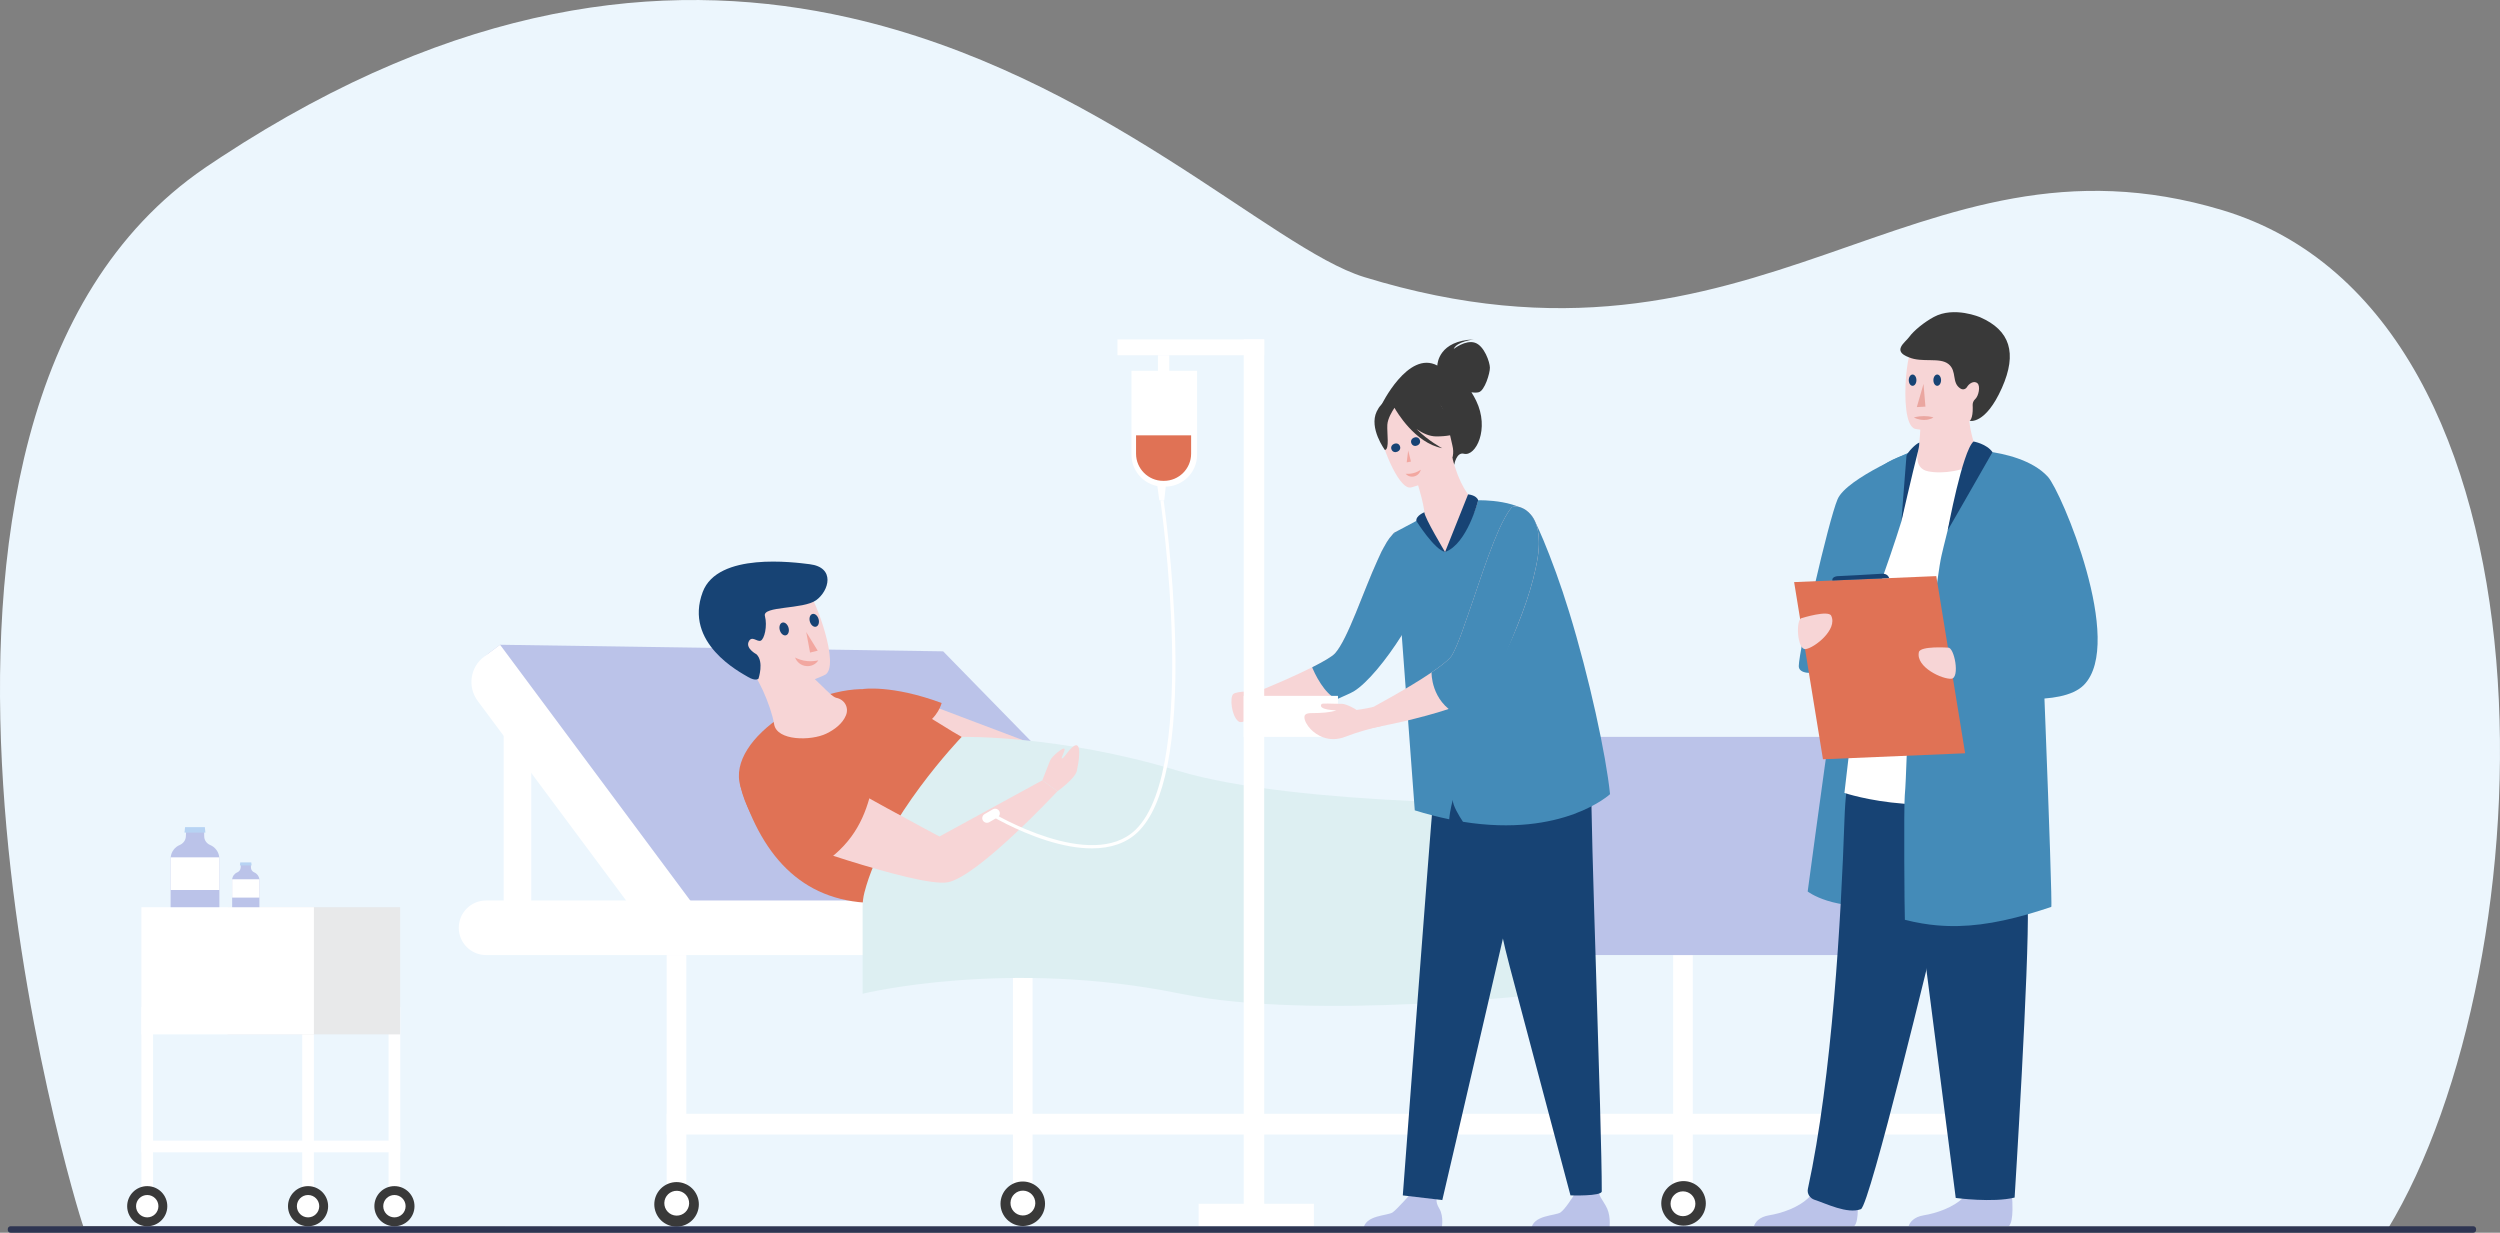 <?xml version="1.0" encoding="UTF-8"?> <!-- Generator: Adobe Illustrator 24.3.0, SVG Export Plug-In . SVG Version: 6.00 Build 0) --> <svg xmlns="http://www.w3.org/2000/svg" xmlns:xlink="http://www.w3.org/1999/xlink" id="_x2018_лой_x5F_1" x="0px" y="0px" viewBox="0 0 2608.11 1286.02" style="enable-background:new 0 0 2608.11 1286.02;" xml:space="preserve"><rect x="0" y="0" width="2608.11" height="1286.02" fill="#808080" stroke="none"/> <style type="text/css"> .st0{fill:#ECF6FD;} .st1{fill:#BBC3E9;} .st2{fill:#FFFFFF;} .st3{fill:#393939;} .st4{fill:#F7D5D6;} .st5{fill:#E07255;} .st6{fill:#174374;} .st7{fill:#DDEFF2;} .st8{fill:#E8E9EA;} .st9{fill:#B7D3F3;} .st10{fill:#448BB8;} .st11{fill:#2E3552;} .st12{fill:#F2A7A0;} .st13{fill:#EAA6A0;} </style> <g> <path class="st0" d="M2490.7,1282.64l-2403.82-3.37c-7.45-19.05-257.66-840.74,126.7-1104.02c0.74-0.51,1.48-1.01,2.23-1.52 c5.05-3.41,10.08-6.77,15.11-10.05C478.87,1.06,691.73-21.05,868.57,14.7h0.01c5.81,1.17,11.59,2.41,17.32,3.71 c260.6,58.95,440.72,240.96,537.19,270.61c413.78,127.17,572.2-167.05,895.28-69.81C2683.19,329.02,2658.3,1007.52,2490.7,1282.64z "></path> <g> <path class="st1" d="M1256.55,958.42H734.97L506.5,732.29c-14.67-14.52-12.97-38.7,3.6-51.02l11.6-8.63l462.24,6.86 L1256.55,958.42z"></path> <path class="st2" d="M738.6,964.33l-43.09,32.04L498.36,731.25c-10.91-14.67-7.86-35.4,6.81-46.31l16.53-12.29L738.6,964.33z"></path> <path class="st2" d="M507.08,996.37h1282.04c15.73,0,28.47-12.75,28.47-28.47l0,0c0-15.73-12.75-28.47-28.47-28.47H507.08 c-15.73,0-28.47,12.75-28.47,28.47l0,0C478.61,983.62,491.36,996.37,507.08,996.37z"></path> <rect x="695.51" y="996.37" class="st2" width="20.49" height="259.45"></rect> <rect x="2056.35" y="996.37" class="st2" width="20.49" height="259.45"></rect> <rect x="1745.5" y="996.37" class="st2" width="20.49" height="259.45"></rect> <rect x="1056.76" y="996.37" class="st2" width="20.49" height="259.45"></rect> <rect x="695.51" y="1161.93" class="st2" width="947.63" height="21.68"></rect> <rect x="1622.65" y="1161.93" class="st2" width="454.19" height="21.68"></rect> <g> <ellipse transform="matrix(0.922 -0.388 0.388 0.922 -432.126 372.414)" class="st3" cx="705.75" cy="1255.82" rx="23.23" ry="23.23"></ellipse> <ellipse transform="matrix(0.026 -1 1 0.026 -568.176 1928.337)" class="st2" cx="705.75" cy="1255.82" rx="12.96" ry="12.95"></ellipse> </g> <g> <path class="st3" d="M1043.77,1255.82c0-12.83,10.4-23.23,23.23-23.23s23.23,10.4,23.23,23.23c0,12.83-10.4,23.23-23.23,23.23 S1043.77,1268.65,1043.77,1255.82z"></path> <ellipse transform="matrix(0.026 -1 1 0.026 -216.428 2289.446)" class="st2" cx="1067.01" cy="1255.82" rx="12.96" ry="12.95"></ellipse> </g> <g> <ellipse transform="matrix(0.924 -0.383 0.383 0.924 -346.933 767.487)" class="st3" cx="1755.74" cy="1255.82" rx="23.23" ry="23.23"></ellipse> <path class="st2" d="M1742.79,1255.82c0-7.16,5.8-12.96,12.96-12.96s12.95,5.8,12.95,12.96c0,7.15-5.8,12.95-12.95,12.95 S1742.79,1262.97,1742.79,1255.82z"></path> </g> <polygon class="st2" points="525.48,717.14 525.48,951.87 554.24,951.87 554.24,749.28 "></polygon> <polygon class="st4" points="957.58,730.72 1066.79,772.02 1008.05,781.4 967.61,754.15 "></polygon> <path class="st5" d="M1153.17,942.76c4.24,1.62,68.85-91.53,60.82-117.54c-0.39-1.27-139.21-28.12-162.24-34.63 c-50.82-14.4-108.21-65.77-136.91-70.6c-59.47-10.02-158.02,49.26-142.34,100.4c23.64,77.08,68.37,122.39,143.39,121.69 C918.57,942.05,1148.49,941.06,1153.17,942.76z"></path> <g> <path class="st4" d="M862.14,765.31c8.41-4.08,16.88-10.36,20.42-19.11c3.35-8.28-1.74-16.58-10-18.16 c-3.56-0.68-10.95-8.35-14.45-11.81c-12.66-12.51-20.6-18.66-20.6-18.66l-56.06,1.17c6.9,1.74,22.92,36.89,26.16,56.83 C810.43,772.99,846.07,773.12,862.14,765.31z"></path> <g> <path class="st4" d="M860.95,703.87c0,0-61.37,31.39-80.33-7.12c-18.96-38.52-39.65-60.41-1.27-82.08 c38.38-21.67,53.29-10.75,62.74,0.57C851.54,626.55,876.42,694.71,860.95,703.87z"></path> <path class="st6" d="M789.16,682.55c0,0-11.37-5.95-8.16-13.01c3.21-7.05,8.73,0.38,12.56-1.13c3.83-1.51,7.21-15.22,4.42-25.81 c-2.8-10.59,39.9-6.66,53.44-16.43c13.54-9.77,20.36-34.2-6.74-37.57c-15.93-1.98-95.87-12.85-111.58,29 c-20.02,53.35,39.08,83.75,47.23,88.62c8.15,4.87,10.95,1.78,10.95,1.78S797.3,690.31,789.16,682.55z"></path> </g> </g> <path class="st5" d="M899.9,718.87c0,0,30.19-4.83,82.47,14.55c0,0-3.6,15.08-19.83,23.99 C946.31,766.32,899.9,718.87,899.9,718.87z"></path> <path class="st7" d="M1622.15,838.78c0,0-268.51,3.18-393.08-34.64c-124.57-37.82-225.83-35.35-225.83-35.35 s-81.62,84.74-101.45,162.33c-1.26,4.92-1.88,9.97-1.88,15.04v90.55c0,0,151.06-37.08,331.84,0c139,28.51,380.43,0,380.43,0 L1622.15,838.78z"></path> <path class="st4" d="M802.07,870.03c0,0,155.1,56.15,186.6,50.42s114.51-95.02,114.51-95.02l-15.82-11.34l-107.26,58.59 c0,0-98.42-52.2-140.68-78.81C816.67,779.54,789.58,864.85,802.07,870.03z"></path> <path class="st5" d="M907.03,832.53c-8.11,28.83-23.05,54.24-58.78,74.67c-5.84,3.34-10.52,8.34-15.24,3.82 c-16.91-16.15-51.82-51.42-60.5-90.64c-0.82-3.68,3.36-10.98,6.07-13.63c10.25-10.04,37.34-29.98,59.68-24.38 c19.86,4.98,51.12,23.3,67.78,33.64C911.55,819.45,908.94,825.76,907.03,832.53z"></path> <path class="st4" d="M1087.37,814.09c0,0,6.48-16.5,8.17-20.73c1.69-4.23,14.53-14.96,15.04-11.96c0.51,3-4.39,9.64-2.53,9.87 c1.86,0.23,9.63-13.97,14.87-13.8c5.24,0.17,2.37,18.38,0.51,26.67c-1.86,8.28-20.23,21.29-20.23,21.29L1087.37,814.09z"></path> <path class="st1" d="M2078.53,996.37h-488.39c-5.98,0-10.86-4.89-10.86-10.86V779.62c0-5.98,4.89-10.86,10.86-10.86h488.39 c5.98,0,10.86,4.89,10.86,10.86V985.5C2089.4,991.48,2084.51,996.37,2078.53,996.37z"></path> </g> <g> <g> <rect x="147.51" y="1050.63" class="st2" width="12.18" height="195.82"></rect> <rect x="276.45" y="1060.99" transform="matrix(-1.836970e-16 1 -1 -1.836970e-16 1478.562 913.486)" class="st2" width="12.18" height="270.06"></rect> <rect x="405.39" y="1050.63" class="st2" width="12.18" height="195.82"></rect> <rect x="315.29" y="1050.63" class="st2" width="12.18" height="195.82"></rect> <g> <path class="st3" d="M132.67,1258.35c0-11.56,9.37-20.93,20.93-20.93c11.56,0,20.93,9.37,20.93,20.93s-9.37,20.93-20.93,20.93 C142.04,1279.27,132.67,1269.9,132.67,1258.35z"></path> <path class="st2" d="M141.93,1258.35c0-6.44,5.22-11.67,11.67-11.67c6.44,0,11.67,5.22,11.67,11.67 c0,6.44-5.22,11.67-11.67,11.67C147.15,1270.01,141.93,1264.79,141.93,1258.35z"></path> </g> <g> <path class="st3" d="M300.45,1258.35c0-11.56,9.37-20.93,20.93-20.93c11.56,0,20.93,9.37,20.93,20.93s-9.37,20.93-20.93,20.93 C309.82,1279.27,300.45,1269.9,300.45,1258.35z"></path> <path class="st2" d="M309.71,1258.35c0-6.44,5.22-11.67,11.67-11.67c6.44,0,11.67,5.22,11.67,11.67 c0,6.44-5.22,11.67-11.67,11.67C314.93,1270.01,309.71,1264.79,309.71,1258.35z"></path> </g> <g> <path class="st3" d="M390.56,1258.35c0-11.56,9.37-20.93,20.93-20.93c11.56,0,20.93,9.37,20.93,20.93s-9.37,20.93-20.93,20.93 C399.92,1279.27,390.56,1269.9,390.56,1258.35z"></path> <path class="st2" d="M399.81,1258.35c0-6.44,5.22-11.67,11.67-11.67c6.44,0,11.67,5.22,11.67,11.67 c0,6.44-5.22,11.67-11.67,11.67C405.04,1270.01,399.81,1264.79,399.81,1258.35z"></path> </g> <rect x="237.48" y="946.42" class="st8" width="179.96" height="132.7"></rect> <rect x="147.51" y="946.42" class="st2" width="179.96" height="132.7"></rect> </g> <g> <path class="st1" d="M228.86,895.99v50.43H178v-50.59c0-0.49,0.02-0.97,0.07-1.45c0.53-5.79,4.26-10.66,9.39-12.83 c3.66-1.55,6.23-4.9,6.43-8.87l0.37-7.29h18.67l0.12,7.26c0.07,3.96,2.58,7.36,6.23,8.9c5.15,2.18,8.9,7.04,9.48,12.82 C228.82,894.91,228.86,895.44,228.86,895.99z"></path> <polygon class="st9" points="214.27,868.59 192.49,868.59 193.07,862.9 213.7,862.9 "></polygon> <path class="st2" d="M228.86,895.99v32.52H178v-32.68c0-0.49,0.02-0.97,0.07-1.45h50.69 C228.82,894.91,228.86,895.44,228.86,895.99z"></path> </g> <g> <path class="st1" d="M270.63,918.21v28.21h-28.44v-28.3c0-0.27,0.01-0.54,0.04-0.81c0.3-3.24,2.38-5.96,5.25-7.18 c2.05-0.87,3.48-2.74,3.6-4.96l0.21-4.08h10.44l0.07,4.06c0.04,2.21,1.44,4.12,3.48,4.98c2.88,1.22,4.98,3.94,5.3,7.17 C270.61,917.61,270.63,917.9,270.63,918.21z"></path> <polygon class="st9" points="262.47,902.89 250.29,902.89 250.61,899.7 262.15,899.7 "></polygon> <path class="st2" d="M270.63,918.21v18.19h-28.44v-18.28c0-0.27,0.01-0.54,0.04-0.81h28.35 C270.61,917.61,270.63,917.9,270.63,918.21z"></path> </g> </g> <g> <path class="st10" d="M2000.92,470.89c0,0-42.16,7.4-51.69,32.29c-9.53,24.88-63.38,426.85-63.38,426.85s26.67,21.13,83.9,13.54 C2026.99,935.99,2000.92,470.89,2000.92,470.89z"></path> <path class="st1" d="M1938.17,1262.36c-0.14,7.2-1.05,14.01-3.66,16.7h-104.65c1.33-3.79,5.1-9.48,15.84-11.23 c12.21-1.98,31.24-7.85,42.35-19.6c3.96-4.17,6.91-9.1,8.2-14.85c4.92-21.92,40.71,6.72,40.71,6.72 S1938.4,1251.64,1938.17,1262.36z"></path> <path class="st1" d="M2099.51,1262.36c-0.14,7.2-1.05,14.01-3.66,16.7H1991.2c1.33-3.79,5.1-9.48,15.84-11.23 c12.21-1.98,31.24-7.85,42.35-19.6c3.96-4.17,6.91-9.1,8.2-14.85c4.92-21.92,40.71,6.72,40.71,6.72 S2099.74,1251.64,2099.51,1262.36z"></path> <path class="st6" d="M1893.1,1251.7c11.7,3.73,34.05,15.12,48.25,9.76c9.18-3.46,74.78-275.83,80.89-301.23 c16.42-68.05,38.62-153.18,38.14-180.39c-0.74-42.23-125.86-8.85-125.86-8.85s-8.61,34.64-10.32,84.8 c-3.4,99.56-12.74,267.73-38.14,384.52C1884.97,1245.26,1888.25,1250.16,1893.1,1251.7z"></path> <path class="st6" d="M1979.94,779.99l60.37,469.77c0,0,38.84,5.19,61.43-0.41c0,0,15.34-243.54,13.73-305.18 c-1.61-61.64,13.9-164.93-3.54-176.32S1979.94,779.99,1979.94,779.99z"></path> <path class="st2" d="M2120.28,492.85c0,0-69.51-44.94-119.36-21.96c-7.94,3.66-17.01,13.88-23.5,21.03 c-18.02,19.86-53.23,335.3-53.23,335.3s99.96,33.85,196.09-11.49V492.85z"></path> <path class="st10" d="M1996.97,469.75c0,0-70.37,28.84-79.9,51c-9.53,22.16-40.51,158.23-40.51,174.18 c0,15.96,53.93,3.57,62.62-22.17c7.21-21.37,31.53-87.02,44.35-128.54L1996.97,469.75z"></path> <g> <path class="st4" d="M2011.58,491.73c15.36,3.01,37.93-0.2,54.45-11.09c-7.46-17.82-10.52-31.88-11.6-40.98 c-0.06-0.48-0.11-0.95-0.16-1.41c-0.49-4.72-0.42-7.92-0.19-9.39h-39.71c0,0-10.86,4.96-10.86,8.4c0,1.83-0.02,3.59-0.05,5.27 c-0.08,4.57-0.26,8.55-0.5,11.98c-0.75,11.14-2.03,16.39-2.03,16.39S1996.07,488.69,2011.58,491.73z"></path> <path class="st4" d="M2064.25,422.33c-5.38,28.94-42.71,27.99-58.85,26.17c-4.54-0.5-7.4-1.08-7.4-1.08 c-5.12-1.37-7.98-9.43-9.3-20c-2.63-20.91,0.69-51.59,4.22-59.44c5.32-11.81,15.33-24.58,52.93-15.37 C2083.46,361.83,2071.15,385.26,2064.25,422.33z"></path> <path class="st3" d="M1991.52,351.84c5.14-7.11,16.04-15.81,25.93-21.16c21.26-11.5,48.47,0.36,48.59,0.41 c30.71,13.5,38.73,37,22.45,73.6c-17.22,38.71-33.61,34.35-33.61,34.35s3.48-2.17,3.17-14.23c-0.02-0.69-0.04-1.26-0.08-1.75 c-0.16-2.47,0.71-4.95,2.56-6.6c3.81-3.4,5.67-13.7,2.48-16.57c-3.85-3.46-9.27,0.74-11,3.97c-1.51,2.28-4.22,3.08-6.74,1.49 c-9.56-6.04-3.35-18.13-12.48-25.52c-9.13-7.39-27.67-1.19-41.37-7.08C1973.48,366.07,1987.65,357.2,1991.52,351.84z"></path> </g> <path class="st10" d="M1987.25,959.56c6.05,1.56,12.04,2.84,18,3.82c5.27,0.9,10.51,1.56,15.76,2.01 c29.75,2.59,59.63-1.6,94.55-11.61c7.86-2.25,15.99-4.81,24.42-7.65c0.9-0.3-2.29-92.65-5.98-187.91 c-0.37-9.83-0.76-19.71-1.14-29.51c-0.17-4.15-0.33-8.28-0.49-12.41c-3.34-84.25-6.66-160.33-7.35-164.43 c-1.6-9.27-3.09-17.17-4.72-24.02c-4.76-19.96-10.67-30.91-23.55-40.32c-1.25-0.95-11.56-6.15-20.64-10.67 c-7.53-3.74-14.22-7.01-14.22-7.01c-0.01,0-0.01,0-0.01,0c-2.99,1.47-6.59,8.33-10.36,17.97c-6.92,17.76-14.38,44.96-19.58,65.27 c-0.02,0.06-0.02,0.09-0.02,0.1c0,0.01,0,0.01,0,0.01c-3.34,13.11-5.74,23.33-6.42,26.26c-1.16,4.95-2.69,14.53-4.5,27.51 c-2.45,17.67-5.37,41.66-8.46,68.88c-0.32,2.8-0.64,5.63-0.95,8.49c-0.37,3.26-0.74,6.57-1.1,9.9c-0.12,1.07-0.24,2.14-0.35,3.22 c-1.19,10.78-2.39,21.91-3.58,33.22c-0.99,9.35-15.17,16.11-16.15,25.62c-0.56,5.58-1.74,57.1-3.26,73.54 C1986.04,841.59,1986.82,954.04,1987.25,959.56z"></path> <path class="st10" d="M2022.24,716.43c0,0,6.58,1.64,17.07,3.76c0.04,0,0.07,0.01,0.11,0.02c19.33,3.88,51.83,9.33,80.87,9.04 c4.28-0.05,8.49-0.21,12.56-0.53c5.57-0.44,10.9-1.14,15.85-2.19c10.61-2.24,19.5-6.03,25.31-11.95 c43.18-43.99-23.57-201.86-37.6-217.22c-16.39-17.93-46.29-24.23-62.8-26.39c-0.69-0.09-1.35-0.17-1.99-0.25 c-5.81-0.69-9.53-0.83-9.74-0.84c-0.01,0-0.01,0-0.01,0s1.29,4.16,3.46,11.22c0.84,2.73,1.82,5.9,2.89,9.44 c10.14,33.22,29.71,98.5,38.34,135.31c3.16,13.47,4.85,23.13,4.08,26.01c-3.37,12.57-38.26,19.04-60.37,21.9 c-9.22,1.19-16.22,1.76-17.78,1.87c-0.11,0-0.21,0.01-0.33,0.02l-1.28,5.24l-3.06,12.57l-3.01,12.35L2022.24,716.43z"></path> <polygon class="st5" points="1901.8,792.1 2050.11,785.85 2020.02,601.02 1871.71,607.27 "></polygon> <path class="st4" d="M2032.17,675.65c0,0-28.87-2.01-30.32,4.72c-3.38,15.69,24.82,28.57,33.96,27.69 C2044.94,707.18,2038.81,674.6,2032.17,675.65z"></path> <path class="st4" d="M1879.81,644.8c0,0,27.62-8.64,30.59-2.43c6.91,14.48-17.54,33.53-26.63,34.79 C1874.68,678.42,1873.11,645.32,1879.81,644.8z"></path> <path class="st6" d="M2058.87,460.59c0,0,13.7,2.38,19.79,11.11c0,0-46.96,82.24-46.75,81.5 C2032.11,552.46,2047.26,470.69,2058.87,460.59z"></path> <path class="st6" d="M2002.33,461.7c-4,1.51-11.67,9.37-13.4,13.71l-5.4,68.82c0,0,11.52-50.5,17.39-73.33 C2002.41,465.09,2002.14,463.33,2002.33,461.7z"></path> <path class="st6" d="M1970.85,603.09c0,0-1.17-5.13-7.92-4.53c-6.75,0.6-44.68,2.46-44.68,2.46s-7.31-0.12-6.64,4.57 L1970.85,603.09z"></path> </g> <polygon class="st2" points="1207.19,505.22 1209.44,521.98 1214.64,521.98 1216.37,505.22 "></polygon> <g> <path class="st2" d="M1139,885.07c-14,0-29.87-2.77-47.36-8.32c-31.89-10.13-58.33-26.1-58.59-26.26l1.75-2.88 c1.04,0.63,104.06,62.45,149.87,18.03c34.4-33.35,39.64-124.84,37.98-195.71c-1.8-77.05-11.96-147.01-12.06-147.71l3.34-0.49 c0.1,0.7,10.29,70.87,12.1,148.12c2.44,104.06-10.69,170.75-39.01,198.21C1175.34,879.37,1159.09,885.07,1139,885.07z"></path> </g> <path class="st2" d="M1025.39,855.95L1025.39,855.95c-1.34-2.32-0.54-5.31,1.78-6.65l8.61-4.97c2.32-1.34,5.31-0.54,6.65,1.78l0,0 c1.34,2.32,0.54,5.31-1.78,6.65l-8.61,4.97C1029.73,859.07,1026.73,858.27,1025.39,855.95z"></path> <g> <path class="st3" d="M1499.47,381.34c0.08-2.21,1.79-25.99,38.01-27.23c0,0-17.81,2.12-20.89,9.95c0,0,12.13-9.68,22.01-6.56 c9.88,3.11,15.68,20.42,15.74,26.11c0.06,5.69-5.43,24.04-11.7,25.6c-2.37,0.59-5.11,0.43-7.59,0.01c1.67,2.6,3.3,5.48,4.87,8.69 c14.45,29.67-0.45,58.67-12.69,55.46c-7.85-2.05-10.07,11.34-10.07,11.34l-76.25-61.73 C1440.91,422.98,1468.91,365.03,1499.47,381.34z"></path> <path class="st4" d="M1291.67,752.33c6.37,5.64,23.29-13.73,25.62-16.3c0.12-0.25,0.25-0.37,0.25-0.37l-5.15-14.34 c0,0-22.18-0.86-25.86,2.82C1282.85,727.82,1284.69,746.33,1291.67,752.33z"></path> <path class="st4" d="M1312.39,721.33l2.21,14.83c0,0,0.98,0,2.69-0.13c5.39-0.37,18.51-1.1,33.34-2.69 c14.15-1.39,29.99-3.49,42.35-6.49c7.13-1.73,13.12-3.77,16.97-6.14c16.05-9.8,42.41-39.83,59.56-69.86 c0.5-0.73,0.87-1.47,1.23-2.21c5.77-10.29,10.43-20.53,13.13-29.89c1.49-5.13,2.38-10,2.55-14.47c0.37-7.72-0.49-14.34-2.09-20.11 c-2.08-7.6-5.51-13.6-9.07-18.14c-0.49-0.73-0.97-1.47-1.71-2.08c-5.89-6.99-11.65-9.93-11.65-9.93c-2.35-0.97-4.84-0.24-7.43,1.9 c-0.29,0.23-0.57,0.49-0.86,0.75c-0.01,0.01-0.02,0.03-0.04,0.04c-0.37,0.35-0.74,0.71-1.1,1.11v0.12 c-0.95,0.99-1.92,2.17-2.92,3.51c-0.01,0.01-0.02,0.02-0.02,0.03c-1.83,2.46-3.7,5.48-5.51,8.96c-0.12,0.12-0.25,0.24-0.25,0.37 c-0.61,1.1-1.22,2.32-1.96,3.68c-0.25,0.24-0.37,0.6-0.49,0.85c-1.35,2.82-2.7,5.76-4.05,8.82 c-15.07,32.85-31.12,82.61-44.48,97.44c-3.11,3.45-12.25,8.68-23.29,14.24v0.01c-0.21,0.1-0.42,0.21-0.64,0.31 c-0.02,0.01-0.04,0.02-0.07,0.03c-9.21,4.62-19.68,9.43-29.08,13.6C1324.64,716.42,1312.39,721.33,1312.39,721.33z"></path> <path class="st10" d="M1368.95,696.4c0.71,1.63,3.93,9.32,9.13,17.13c4.22,6.34,9.76,12.77,16.32,16.07 c5.04-2.43,14.12-6.01,17.97-8.38c13.92-8.51,33.78-32.62,49.99-58.48c2.47-3.95,4.86-7.92,7.13-11.9 c0.5-0.73,0.87-1.47,1.23-2.21c5.77-10.29,10.43-20.53,13.13-29.89l-29.39-62.83l-0.08-0.15c-0.11,0.11-0.38,0.42-0.79,0.9 c-0.01,0.01-0.02,0.03-0.04,0.04c-0.82,0.96-2.22,2.6-4.02,4.75c-0.01,0.01-0.02,0.02-0.02,0.03c-1.83,2.46-3.7,5.48-5.51,8.96 c-0.12,0.12-0.25,0.24-0.25,0.37c-0.61,1.1-1.22,2.32-1.96,3.68c-0.25,0.24-0.37,0.6-0.49,0.85c-1.35,2.82-2.7,5.76-4.05,8.82 c-15.07,32.85-31.12,82.61-44.48,97.44c-3.11,3.45-12.25,8.68-23.29,14.24v0.01C1369.26,696.22,1369.07,696.4,1368.95,696.4z"></path> <path class="st1" d="M1597.38,1282.65h81.57c0,0,1.96-12.43-2.31-21.86c-4.08-9.05-10.48-13.16-8.95-24.11 c-5.18,5.34-13.63,11.31-25.42,9.73c-1.45,2.34-9.33,14.88-14.15,18.35C1622.79,1268.58,1599.02,1267.21,1597.38,1282.65z"></path> <path class="st1" d="M1422.24,1282.65h81.57c0,0,3.05-13.01-2.31-21.86c-4.74-7.83-2.92-12.29,0.59-18.78 c-3.7,1.51-8.48,2.89-13.74,2.59c-4.06-0.23-8.36-2.08-12.13-4.27c-3.51,4-18.54,21.04-23.24,24.41 C1447.65,1268.58,1423.88,1267.21,1422.24,1282.65z"></path> <path class="st6" d="M1463.46,1247.1l41.22,4.86c0,0,93.08-398.71,101.41-442.85l-4.36-1.4l-47.22-15.23l-9.76-30.99l-35.16-9.25 c0,0-7.85,15.36-14.88,87.94C1493.42,849.68,1463.46,1247.1,1463.46,1247.1z"></path> <path class="st6" d="M1524.94,771.69l1.77-15.16c29.61,7.87,108.72-21.97,108.72-21.97s28.68,25.21,24.92,85.65 c-1.66,26.66,10.89,355.56,10.68,422.65c-0.02,5.32-32.64,4.23-32.64,4.23s-56.6-213.46-63.33-238.51 c-12.71-47.36-22.95-108.96-29.76-156.51C1544.36,852.12,1524.94,771.69,1524.94,771.69z"></path> <path class="st4" d="M1502.47,595.85c50.9,2.79,39.72-73.09,36.61-72.71c-6.23-3.25-17.41-19.05-23.88-45.48l-2.2,1.02 l-36.73,17.27c0,0,3.9,11.95,6.78,23.39c2.25,8.95,3.86,17.6,2.51,20.02c-2.9,1.18-4.63,1.92-4.63,1.92s0,0.01-0.01,0.04 C1480.57,542.25,1488.89,595.11,1502.47,595.85z"></path> <path class="st4" d="M1471.76,508.6c0,0,51.37-11.89,43.47-43.76c-7.9-31.87-6.58-54.88-39.71-48.63 c-33.13,6.24-36.46,19.98-36.42,31.26C1439.15,458.74,1458.19,510.87,1471.76,508.6z"></path> <path class="st3" d="M1436.21,429.36c5.52-11.55,12.02-10.94,16.09-8.89c24.14-22.33,47.81-4.09,47.81-4.09 c9.11,22.01,28.86,31.01,28.86,31.01s-7.89,8.08-30.76,7.9c-6.99-0.05-14.01-3.26-20.4-7.68c12.33,12.42,26.78,19.98,26.78,19.98 c-28.63-5.48-47.83-38.62-49.8-42.14c-2.42,3.58-7.06,11.21-7.46,17.64c-0.53,8.75,2.48,25.74-2.53,26.38 C1444.81,469.47,1427.93,446.69,1436.21,429.36z"></path> <path class="st10" d="M1454.4,555.78l13.37,179.62l8.18,109.99c12.58,3.91,24.56,6.97,35.92,9.32c0.75-9.22,3.73-20.25,3.73-20.25 c-0.13,5.78,6.64,16.85,10.65,22.87c104.45,16.73,153.42-28.83,153.42-28.83c-4.06-40.33-21.66-121.91-42.73-190.3 c-4.39-14.23-8.92-27.88-13.51-40.47c-10.44-28.63-17.08-43.58-22.71-55.17c-10.71-22.03-58.6-20.65-58.6-20.65 c-9.22,33.24-34.57,53.96-34.57,53.96c-13.51-7.93-23.58-35.83-23.58-35.83L1454.4,555.78z"></path> <path class="st6" d="M1531.56,515.77c0,0,8.69,0.58,10.55,6.14c0,0-11.34,45.65-34.56,53.96L1531.56,515.77z"></path> <path class="st6" d="M1507.56,575.87c0,0-21.67-36.05-21.58-41.46c0,0-8.95,3.48-8.4,9.03 C1477.58,543.44,1496.26,573.37,1507.56,575.87z"></path> <path class="st4" d="M1418.03,745.47l4.29,15.69c0,0,5.39-0.98,13.98-2.57c2.57-0.5,4.04-0.86,4.04-0.86 c6.86-1.34,15.07-3.18,24.02-5.15h0.13c15.32-3.68,32.47-8.09,46.94-12.99c1.3-0.45,2.57-0.91,3.82-1.36 c8.55-3.16,15.94-6.47,21.19-9.79c0.62-0.37,1.1-0.74,1.72-1.22c14.33-10.42,31.37-41.05,44.61-73.91 c1.84-4.53,3.56-9.07,5.26-13.48c6.13-16.42,11.04-32.6,13.98-46.58c1.84-8.33,3.06-15.93,3.31-22.18 c0.12-2.21,0.25-4.29,0.12-6.25c-0.24-35.54-25.37-39.22-28.68-35.17c-4.16,5.03-8.57,13.23-13.11,23.16 c-6.98,15.8-14.33,36.28-21.2,56.62c-3.81,11.16-7.48,22.31-11.16,32.6c-2.09,6.25-4.17,12.13-6.13,17.52 c-3.8,10.3-7.23,18.64-10.29,23.9c-1.97,3.44-7.6,8.21-15.08,13.61c-1.98,1.44-4.11,2.92-6.33,4.44 c-12.4,8.42-28.18,17.8-42.2,25.71c-6.86,3.92-13.36,7.48-18.75,10.42C1423.79,742.41,1418.03,745.47,1418.03,745.47z"></path> <path class="st10" d="M1493.45,701.5c0,0-0.9,29.64,26.84,44.05c32.07-11.57,49.22-59.4,62.46-92.25 c1.84-4.53,3.56-9.07,5.26-13.48c6.13-16.42,11.04-32.6,13.98-46.58c1.84-8.33,3.06-15.93,3.31-22.18 c0.12-2.21,0.25-4.29,0.12-6.25c-0.24-35.54-25.37-39.22-28.68-35.17c-4.16,5.03-8.57,13.23-13.11,23.16 c-6.98,15.8-14.33,36.28-21.2,56.62c-3.81,11.16-7.48,22.31-11.16,32.6c-2.09,6.25-4.17,12.13-6.13,17.52 c-3.8,10.3-7.23,18.64-10.29,23.9c-1.97,3.44-7.6,8.21-15.08,13.61C1497.8,698.5,1495.67,699.98,1493.45,701.5z"></path> <path class="st10" d="M1368.79,696.2c0.03,0.13,0.09,0.19,0.16,0.19c-0.04-0.1-0.08-0.17-0.1-0.23 C1368.76,695.98,1368.74,695.98,1368.79,696.2z"></path> <g> <g> <rect x="1297.49" y="354.11" transform="matrix(-1 -1.224647e-16 1.224647e-16 -1 2616.347 1628.337)" class="st2" width="21.36" height="920.12"></rect> <g> <path class="st2" d="M1213.58,507.67h2.12c18.23,0,33.14-14.91,33.14-33.14v-87.71h-68.41v87.71 C1180.44,492.75,1195.36,507.67,1213.58,507.67z"></path> <path class="st5" d="M1213.47,501.65h0.87c15.56,0,28.29-12.73,28.29-28.29v-19.19h-57.45v19.19 C1185.18,488.92,1197.91,501.65,1213.47,501.65z"></path> </g> <rect x="1165.83" y="354.11" transform="matrix(-1 -1.224647e-16 1.224647e-16 -1 2484.681 724.715)" class="st2" width="153.03" height="16.5"></rect> <rect x="1208.01" y="370.61" transform="matrix(-1 -1.224647e-16 1.224647e-16 -1 2427.813 761.14)" class="st2" width="11.79" height="19.93"></rect> </g> <rect x="1250.47" y="1255.82" class="st2" width="120.26" height="23.23"></rect> </g> <rect x="1297.49" y="725.95" class="st2" width="98.34" height="42.8"></rect> <rect x="1308.17" y="733.98" class="st2" width="79.79" height="21.78"></rect> <path class="st4" d="M1370.57,743.91c6.75-0.03,17.4-0.49,23.56-2.86c0,0-19.67-0.28-15.49-6.5c0.76-1.13,10.54-0.28,21.46-0.28 c4.48,0,15.54,6.13,14.97,6.42c7.91-1.04,15.1-2.58,17.43-3.08c0.61-0.12,0.86-0.25,0.86-0.25l6.99,20.34c0,0-1.47,0.37-4.04,0.86 c-6.5,1.59-19.85,5.03-32.48,9.93c-17.65,6.99-30.63-1.7-36.52-7.84c-3.73-3.89-6.68-9.06-6.47-12.81 C1361.04,743.74,1366.46,743.93,1370.57,743.91z"></path> </g> <path class="st11" d="M2580.27,1286.02H11.02c-1.6,0-2.9-1.3-2.9-2.9v-0.95c0-1.59,1.31-2.9,2.9-2.9h2569.25 c1.59,0,2.9,1.31,2.9,2.9v0.95C2583.17,1284.72,2581.87,1286.02,2580.27,1286.02z"></path> <ellipse transform="matrix(0.962 -0.275 0.275 0.962 -145.135 258.37)" class="st6" cx="848.95" cy="646.83" rx="4.73" ry="6.89"></ellipse> <polygon class="st12" points="845.08,680.79 853.08,678.82 841.09,659.36 "></polygon> <ellipse transform="matrix(0.962 -0.275 0.275 0.962 -148.809 250.095)" class="st6" cx="817.6" cy="655.8" rx="4.73" ry="6.89"></ellipse> <path class="st12" d="M840.86,694.84c-5.19-0.55-9.5-4.02-11.43-8.93c2.64,1.38,7.15,3.3,12.96,3.78c4.83,0.44,8.8-0.27,11.33-0.78 C851.06,693.1,846.07,695.49,840.86,694.84z"></path> <ellipse transform="matrix(0.924 -0.383 0.383 0.924 -68.112 592.68)" class="st6" cx="1455.75" cy="467.55" rx="4.73" ry="4.46"></ellipse> <polygon class="st12" points="1469.06,469.95 1467.54,482.4 1471.98,481.55 "></polygon> <ellipse transform="matrix(0.924 -0.383 0.383 0.924 -64.06 600.116)" class="st6" cx="1476.47" cy="461.09" rx="4.73" ry="4.46"></ellipse> <path class="st12" d="M1466.44,494.25c1.72,0.1,4.42,0.2,7.58-0.55c3.8-0.86,6.61-2.56,8.23-3.72c-0.82,3.43-3.35,6.13-6.73,6.99 C1472.12,497.89,1468.59,496.77,1466.44,494.25z"></path> <polygon class="st13" points="2006.7,400.51 1999.7,424.71 2008.7,424.21 "></polygon> <ellipse class="st6" cx="1995.3" cy="396.61" rx="4" ry="5.9"></ellipse> <ellipse class="st6" cx="2021" cy="396.61" rx="4" ry="5.9"></ellipse> <path class="st13" d="M1996.7,435.61c0,0,3.52-1.5,10.57-1.5c6.91,0,9.73,1.5,9.73,1.5s-3.52,2.5-9.73,2.5 C2001.07,438.11,1996.7,435.61,1996.7,435.61z"></path> </g> </svg> 